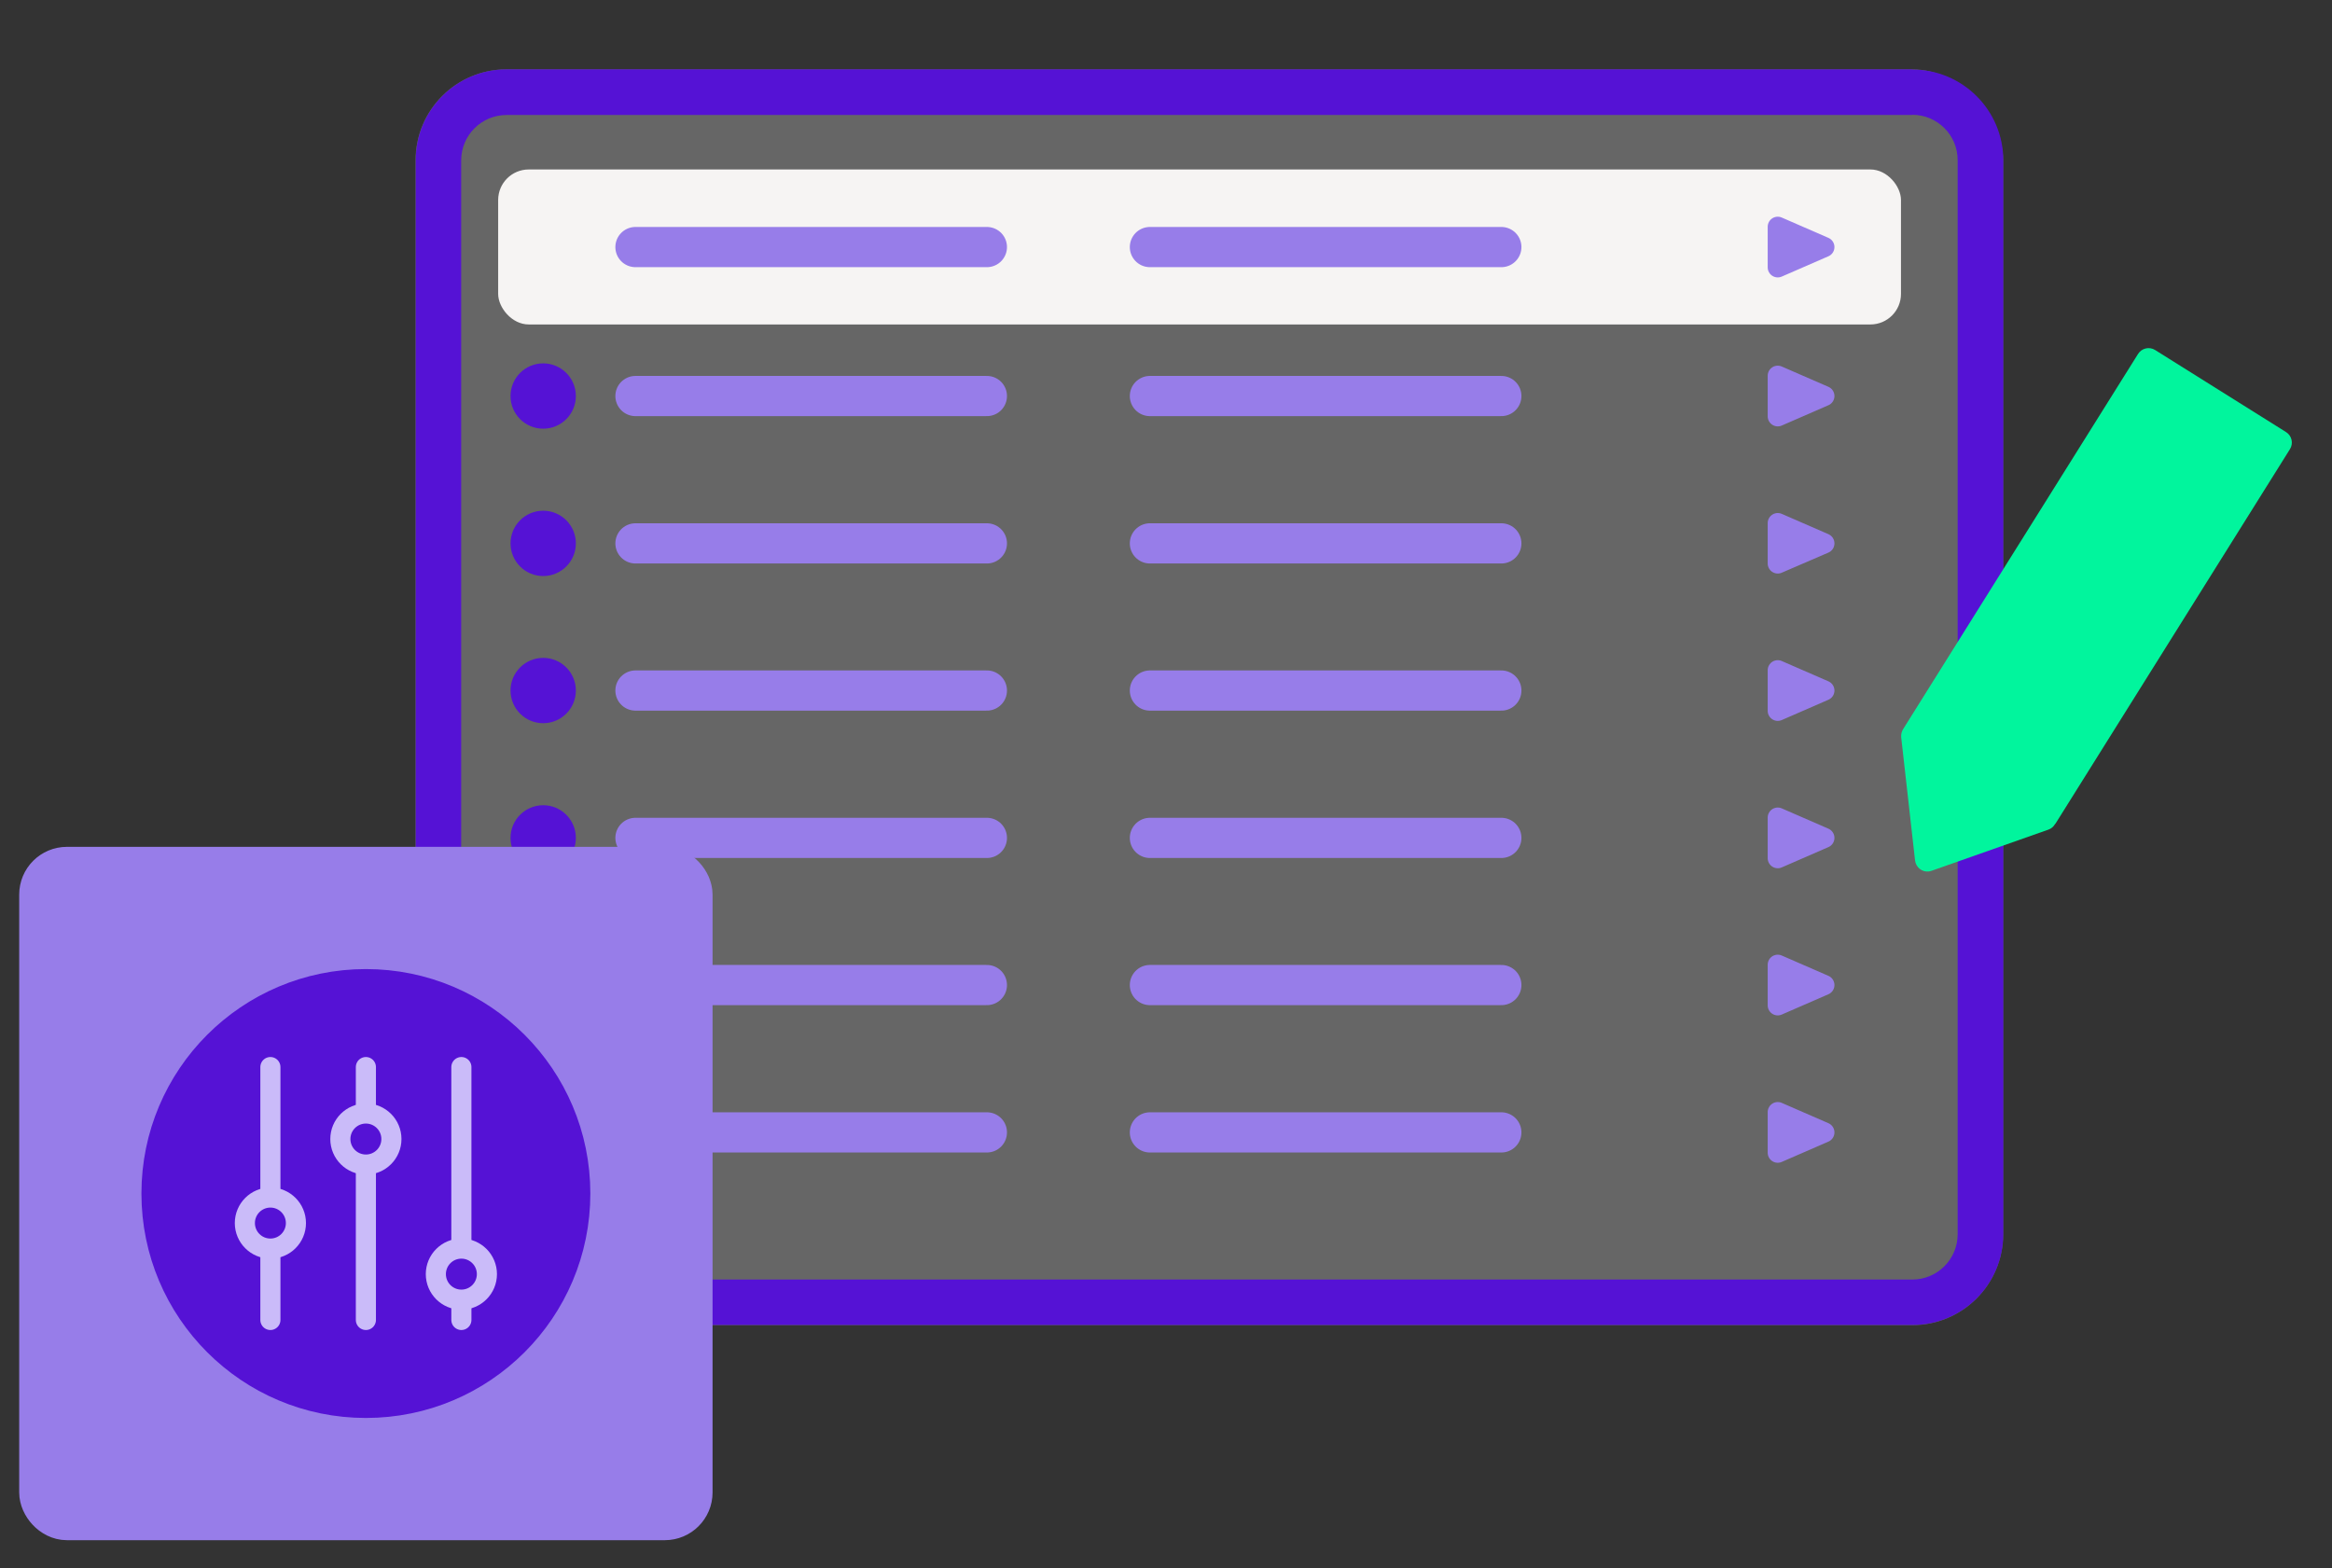<?xml version="1.0" encoding="UTF-8"?><svg id="Layer_1" xmlns="http://www.w3.org/2000/svg" viewBox="0 0 116 78"><rect x="0" y="0" width="116" height="78" fill="#333333" stroke="none"/><g style="opacity:.25;"><rect x="20.67" y="3.45" width="78.97" height="62.47" rx="4.52" ry="4.52" style="fill:#fff;"/></g><path d="M95.12,5.71c1.25,0,2.26,1.01,2.26,2.26v53.42c0,1.25-1.01,2.26-2.26,2.26H25.2c-1.25,0-2.26-1.01-2.26-2.26V7.98c0-1.25,1.01-2.26,2.26-2.26h69.93M95.12,3.45H25.2c-2.5,0-4.52,2.03-4.52,4.52v53.42c0,2.5,2.03,4.52,4.52,4.52h69.93c2.5,0,4.52-2.03,4.52-4.52V7.98c0-2.5-2.03-4.52-4.52-4.52h0Z" style="fill:#5512d5;"/><rect x="24.78" y="8.43" width="69.78" height="7.71" rx="1.52" ry="1.52" style="fill:#f6f4f3;"/><polygon points="88.43 13.3 90.75 12.29 88.43 11.28 88.43 13.3" style="fill:#977de9; stroke:#977de9; stroke-linecap:round; stroke-linejoin:round;"/><line x1="31.61" y1="12.29" x2="49.09" y2="12.29" style="fill:#cabbf9; stroke:#977de9; stroke-linecap:round; stroke-miterlimit:10; stroke-width:2px;"/><line x1="57.2" y1="12.29" x2="74.68" y2="12.29" style="fill:#cabbf9; stroke:#977de9; stroke-linecap:round; stroke-miterlimit:10; stroke-width:2px;"/><polygon points="88.43 20.71 90.75 19.7 88.43 18.69 88.43 20.71" style="fill:#977de9; stroke:#977de9; stroke-linecap:round; stroke-linejoin:round;"/><line x1="31.61" y1="19.7" x2="49.09" y2="19.7" style="fill:#cabbf9; stroke:#977de9; stroke-linecap:round; stroke-miterlimit:10; stroke-width:2px;"/><line x1="57.2" y1="19.7" x2="74.68" y2="19.7" style="fill:#cabbf9; stroke:#977de9; stroke-linecap:round; stroke-miterlimit:10; stroke-width:2px;"/><circle cx="27.02" cy="19.7" r=".95" style="fill:#5512d5; stroke:#5512d5; stroke-linecap:round; stroke-linejoin:round; stroke-width:1.35px;"/><polygon points="88.43 28.03 90.75 27.03 88.43 26.02 88.43 28.03" style="fill:#977de9; stroke:#977de9; stroke-linecap:round; stroke-linejoin:round;"/><line x1="31.61" y1="27.03" x2="49.09" y2="27.03" style="fill:#cabbf9; stroke:#977de9; stroke-linecap:round; stroke-miterlimit:10; stroke-width:2px;"/><line x1="57.2" y1="27.03" x2="74.68" y2="27.03" style="fill:#cabbf9; stroke:#977de9; stroke-linecap:round; stroke-miterlimit:10; stroke-width:2px;"/><circle cx="27.02" cy="27.03" r=".95" style="fill:#5512d5; stroke:#5512d5; stroke-linecap:round; stroke-linejoin:round; stroke-width:1.35px;"/><polygon points="88.43 35.36 90.75 34.35 88.43 33.34 88.43 35.36" style="fill:#977de9; stroke:#977de9; stroke-linecap:round; stroke-linejoin:round;"/><line x1="31.61" y1="34.35" x2="49.09" y2="34.35" style="fill:#cabbf9; stroke:#977de9; stroke-linecap:round; stroke-miterlimit:10; stroke-width:2px;"/><line x1="57.2" y1="34.35" x2="74.68" y2="34.35" style="fill:#cabbf9; stroke:#977de9; stroke-linecap:round; stroke-miterlimit:10; stroke-width:2px;"/><circle cx="27.02" cy="34.35" r=".95" style="fill:#5512d5; stroke:#5512d5; stroke-linecap:round; stroke-linejoin:round; stroke-width:1.35px;"/><polygon points="88.43 42.69 90.75 41.68 88.43 40.67 88.43 42.69" style="fill:#977de9; stroke:#977de9; stroke-linecap:round; stroke-linejoin:round;"/><line x1="31.61" y1="41.68" x2="49.09" y2="41.68" style="fill:#cabbf9; stroke:#977de9; stroke-linecap:round; stroke-miterlimit:10; stroke-width:2px;"/><line x1="57.2" y1="41.68" x2="74.68" y2="41.68" style="fill:#cabbf9; stroke:#977de9; stroke-linecap:round; stroke-miterlimit:10; stroke-width:2px;"/><circle cx="27.02" cy="41.68" r=".95" style="fill:#5512d5; stroke:#5512d5; stroke-linecap:round; stroke-linejoin:round; stroke-width:1.35px;"/><polygon points="88.43 50.01 90.75 49 88.43 47.99 88.43 50.01" style="fill:#977de9; stroke:#977de9; stroke-linecap:round; stroke-linejoin:round;"/><line x1="31.61" y1="49" x2="49.09" y2="49" style="fill:#cabbf9; stroke:#977de9; stroke-linecap:round; stroke-miterlimit:10; stroke-width:2px;"/><line x1="57.2" y1="49" x2="74.68" y2="49" style="fill:#cabbf9; stroke:#977de9; stroke-linecap:round; stroke-miterlimit:10; stroke-width:2px;"/><circle cx="27.02" cy="49" r=".95" style="fill:#5512d5; stroke:#5512d5; stroke-linecap:round; stroke-linejoin:round; stroke-width:1.35px;"/><polygon points="88.43 57.34 90.75 56.33 88.43 55.32 88.43 57.34" style="fill:#977de9; stroke:#977de9; stroke-linecap:round; stroke-linejoin:round;"/><line x1="31.61" y1="56.33" x2="49.09" y2="56.33" style="fill:#cabbf9; stroke:#977de9; stroke-linecap:round; stroke-miterlimit:10; stroke-width:2px;"/><line x1="57.2" y1="56.33" x2="74.68" y2="56.33" style="fill:#cabbf9; stroke:#977de9; stroke-linecap:round; stroke-miterlimit:10; stroke-width:2px;"/><circle cx="27.02" cy="56.33" r=".95" style="fill:#5512d5; stroke:#5512d5; stroke-linecap:round; stroke-linejoin:round; stroke-width:1.35px;"/><rect x="2.21" y="43.38" width="31.98" height="31.98" rx="1.12" ry="1.12" style="fill:#977de9; stroke:#977de9; stroke-linecap:round; stroke-linejoin:round; stroke-width:2.51px;"/><circle cx="18.2" cy="59.37" r="10.49" style="fill:#5512d5; stroke:#5512d5; stroke-linecap:round; stroke-linejoin:round; stroke-width:1.35px;"/><line x1="13.45" y1="53.08" x2="13.45" y2="65.66" style="fill:none; stroke:#cabbf9; stroke-linecap:round; stroke-miterlimit:10;"/><circle cx="13.45" cy="60.84" r="1.27" style="fill:#5512d5; stroke:#cabbf9; stroke-linecap:round; stroke-miterlimit:10;"/><line x1="18.2" y1="53.08" x2="18.2" y2="65.66" style="fill:none; stroke:#cabbf9; stroke-linecap:round; stroke-miterlimit:10;"/><circle cx="18.2" cy="56.66" r="1.27" style="fill:#5512d5; stroke:#cabbf9; stroke-linecap:round; stroke-miterlimit:10;"/><line x1="22.95" y1="53.08" x2="22.95" y2="65.66" style="fill:none; stroke:#cabbf9; stroke-linecap:round; stroke-miterlimit:10;"/><circle cx="22.95" cy="63.38" r="1.27" style="fill:#5512d5; stroke:#cabbf9; stroke-linecap:round; stroke-miterlimit:10;"/><path d="M102.23,40.98c-.07.13-.19.24-.34.29h0s-5.79,2.04-5.79,2.04c-.05.02-.1.03-.16.04-.34.04-.64-.21-.68-.55l-.69-6.13c-.01-.13.02-.27.09-.39l11.69-18.67c.18-.29.56-.38.85-.2l6.51,4.08c.29.18.38.56.2.85l-11.67,18.64" style="fill:#01f59d; fill-rule:evenodd;"/></svg>